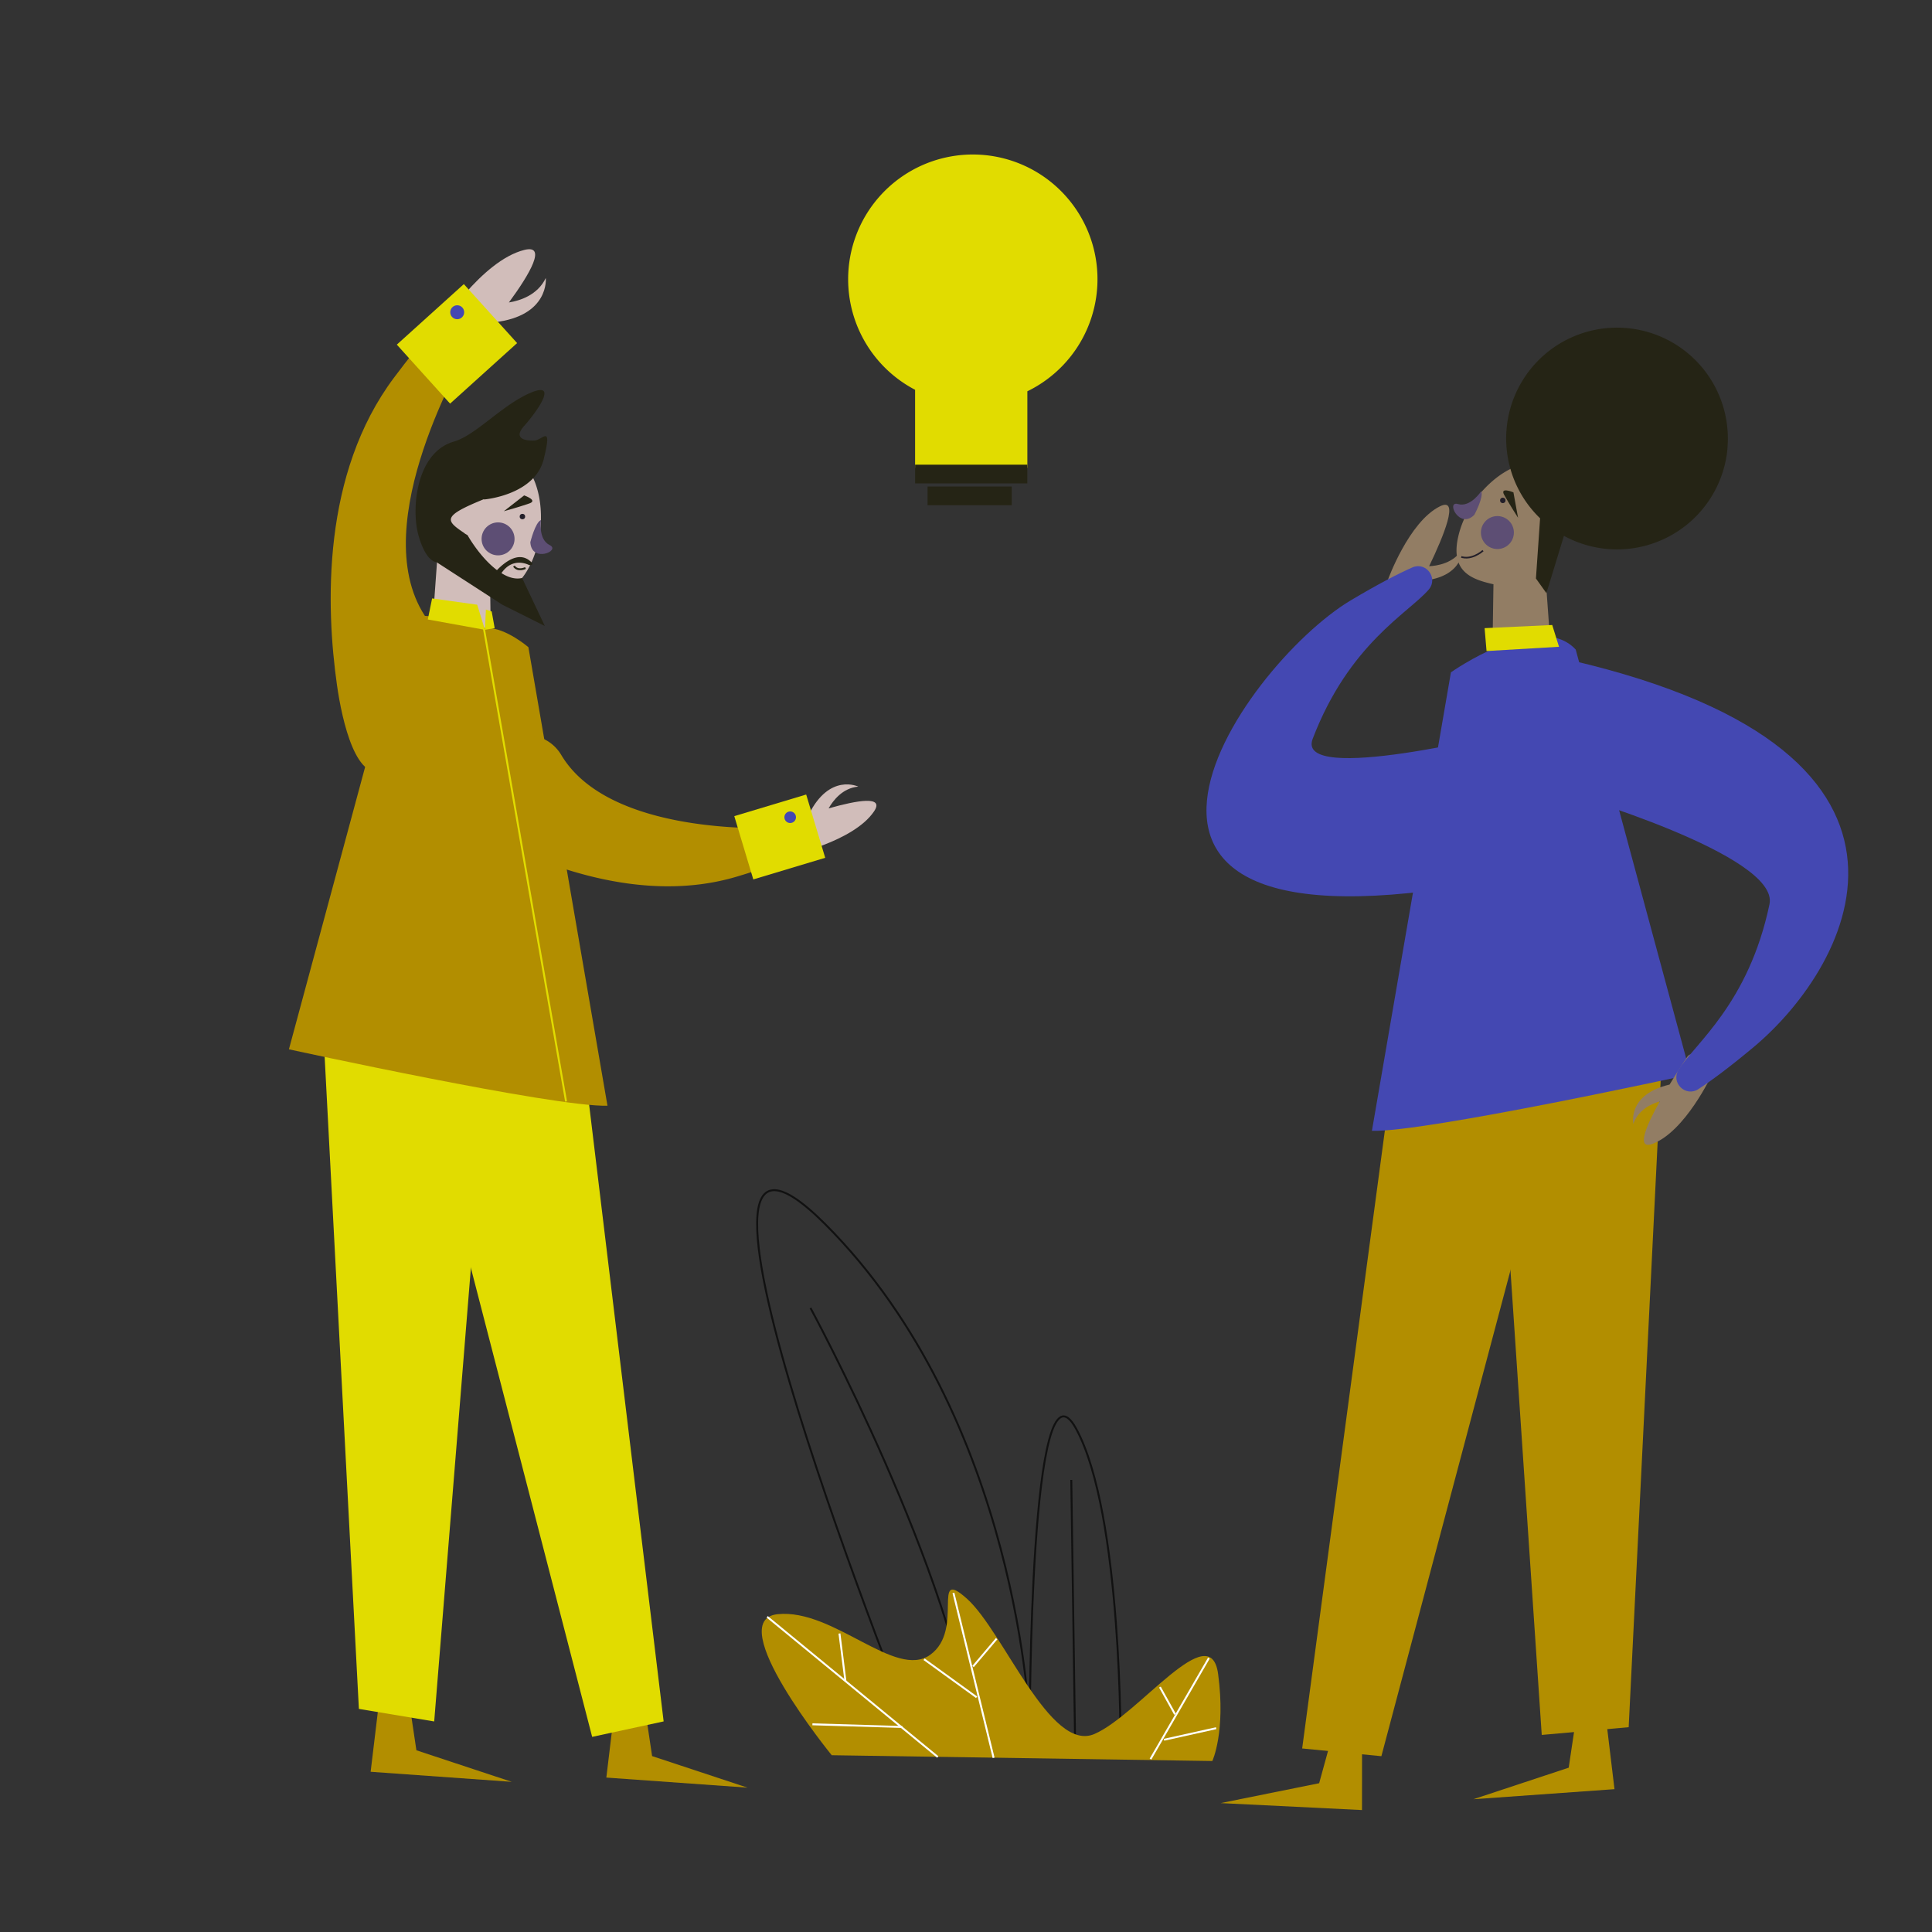 <svg id="Capa_1" data-name="Capa 1" xmlns="http://www.w3.org/2000/svg" viewBox="0 0 1000 1000"><rect x="0" y="0" width="1000" height="1000" fill="#333333" stroke="none"/><title>Mesa de trabajo 30</title><polygon points="831.36 890.3 835.66 926.07 762.6 931.28 811.96 914.95 815.45 891.58 831.36 890.3" fill="#b28e00"/><polygon points="861.71 516.17 843 894 798 898 776.43 577.51 861.71 516.17" fill="#b28e00"/><polygon points="705 900.86 704.97 936.88 631.82 933.28 682.79 922.99 689.06 900.21 705 900.86" fill="#b28e00"/><polygon points="813.27 539.15 715 909 674 905 717.26 581.76 813.27 539.15" fill="#b28e00"/><path d="M804.86,288.22c-1.83,6.29-3.52,10.61-5.26,13.49a11.46,11.46,0,0,1,.71,1.62l2.29,31.77-30.13,2.76.54-35.38.08-.05c-11-2.49-22.48-6.22-18.34-24.55C760,254.54,783,237,795.08,240.5S811.52,265.38,804.86,288.22Z" fill="#927d64"/><circle cx="777.85" cy="259.01" r="1.41" fill="#231f29"/><path d="M783.35,254.85s-7.13-3-4.81,1.26,7.2,11.88,7.2,11.88Z" fill="#252415"/><circle cx="775.05" cy="275.65" r="8.53" fill="#5d4e74"/><path d="M766.66,254.27s-5.54,8.51-12,6.63.74,13.39,8.45,5.57C763.15,266.47,768.14,257,766.66,254.27Z" fill="#5d4e74"/><path d="M767.6,285s-6.73,6.14-13,2.49" fill="none" stroke="#231f29" stroke-miterlimit="10" stroke-width="0.85"/><path d="M815.59,336.22,875,556.12s-137.6,30.06-164.9,29.2L751,348S796.73,315.62,815.59,336.22Z" fill="#4448b2"/><polygon points="806.94 334.77 803.43 323.5 768.43 325.13 769.43 336.98 806.94 334.77" fill="#e1dc00"/><path d="M735.88,300.62c-2.35,4.6-4,7.69-4,7.69-3.59,6.88-13.55-8.07-13.55-8.07s10.84-30.2,27-38.17c10.4-5.15,1.8,15.6-5.61,31,3.68-.16,13.25-1.38,17.51-9.54C757.15,283.5,758.07,298.83,735.88,300.62Z" fill="#927d64"/><path d="M781,379s-110.88,27.74-101.56,3.41c18.85-49.29,49.75-65.21,60.07-77.24,5.08-5.92-1.38-14.61-8.52-11.45-7.53,3.33-17.81,8.68-31.81,17C642.21,344.68,530,505,782,454,782,454,810.8,416.74,781,379Z" fill="#4448b2"/><path d="M885.9,556.56S872.27,585.61,855.48,592c-8.85,3.38-3.47-9.22,3.61-21.91-4.29,1.23-11.21,4.32-13.65,11.65,0,0-3.39-15.18,18.73-20.37h0c4.77-7.88,9-14.15,9-14.15C877.39,540.74,885.9,556.56,885.9,556.56Z" fill="#927d64"/><path d="M810.16,410.32S921.23,442.53,915.89,468c-10.82,51.65-38.81,72.26-47.1,85.77-4.08,6.65,3.67,14.21,10.22,10,6.91-4.48,16.21-11.39,28.72-21.84,50.88-42.52,112.67-156-104.71-202.41C803,339.51,774.76,377.76,810.16,410.32Z" fill="#4448b2"/><polygon points="318.14 884.3 313.84 920.07 386.9 925.28 337.53 908.95 334.04 885.58 318.14 884.3" fill="#b28e00"/><polygon points="196.14 881.3 191.84 917.07 264.9 922.28 215.53 905.95 212.04 882.58 196.14 881.3" fill="#b28e00"/><polygon points="165.79 504.18 185.76 884.52 224.74 891.02 251.07 565.51 165.79 504.18" fill="#e1dc00"/><polygon points="207.23 515.15 306.5 899 343.5 891 303.24 557.76 207.23 515.15" fill="#e1dc00"/><path d="M273.53,294.15c-6.06,11.05-13,12.58-19.82,10.74L254,326l-30.13-2.8L226.19,291a2.77,2.77,0,0,1,.1-.26c-3.63-3.49-3.49-8.88,3-22.61,10.25-21.75,27.75-34.94,39.09-29.45S285.14,273,273.53,294.15Z" fill="#d1bdba"/><circle cx="270.4" cy="267.37" r="1.41" fill="#231f29"/><path d="M271.3,256.42s7.3,2.53,2.75,4.14-13.28,4.06-13.28,4.06Z" fill="#252415"/><circle cx="257.8" cy="278.92" r="8.53" fill="#5d4e74"/><path d="M280,269.2s-1.54,10,4.5,12.92-9.47,9.49-10-1.48C274.5,280.64,277.08,270.24,280,269.2Z" fill="#5d4e74"/><path d="M208.9,323.22l-59.36,219.9s137.6,30.06,164.89,29.2L273.5,335S262,325,252,325C236.49,325,218.87,312.34,208.9,323.22Z" fill="#b28e00"/><polygon points="221.43 320.64 223.66 309.74 247 313 251 326 221.43 320.64" fill="#e1dc00"/><path d="M233,228.53a22,22,0,0,0-2.21.74,6.47,6.47,0,0,1,1.33-.49C232.45,228.71,232.75,228.62,233,228.53Z" fill="#252415"/><path d="M439,144.53a64.53,64.53,0,1,1,92.76,58v39.57H473.65V201.75A64.52,64.52,0,0,1,439,144.53Z" fill="#e1dc00"/><rect x="473.65" y="240.53" width="58.08" height="9.68" transform="translate(1005.39 490.73) rotate(-180)" fill="#252415"/><rect x="480.11" y="251.82" width="43.56" height="9.68" transform="translate(1003.77 513.32) rotate(-180)" fill="#252415"/><path d="M475,902.5s-149-370-48-269,106,260,106,260,0-198,24-154,23,166,23,166Z" fill="none" stroke="#111" stroke-miterlimit="10"/><path d="M419.5,677s74.73,137.77,84.86,226.39" fill="none" stroke="#111" stroke-miterlimit="10"/><line x1="554.5" y1="766" x2="556.5" y2="904" fill="none" stroke="#111" stroke-miterlimit="10"/><path d="M430.5,908.5s-57-70-28-73,61,34,79,21,0-46,19-29,43,80,66,70,60-61,64-31-3,45-3,45Z" fill="#b28e00"/><line x1="397.09" y1="836.86" x2="485.4" y2="909.41" fill="none" stroke="#fff" stroke-miterlimit="10"/><line x1="434.5" y1="845.5" x2="437.6" y2="870.1" fill="none" stroke="#fff" stroke-miterlimit="10"/><line x1="420.5" y1="892.5" x2="467.03" y2="893.88" fill="none" stroke="#fff" stroke-miterlimit="10"/><line x1="493.5" y1="824.5" x2="514.29" y2="909.85" fill="none" stroke="#fff" stroke-miterlimit="10"/><line x1="478.3" y1="858.83" x2="505.5" y2="878.5" fill="none" stroke="#fff" stroke-miterlimit="10"/><line x1="503.65" y1="862.58" x2="515.86" y2="848.18" fill="none" stroke="#fff" stroke-miterlimit="10"/><line x1="625.73" y1="858.2" x2="595.5" y2="910.5" fill="none" stroke="#fff" stroke-miterlimit="10"/><line x1="600.37" y1="873.23" x2="608.2" y2="887.31" fill="none" stroke="#fff" stroke-miterlimit="10"/><line x1="602.5" y1="900.5" x2="629.5" y2="894.5" fill="none" stroke="#fff" stroke-miterlimit="10"/><path d="M200,398c-15.45,9.21-23-25.3-25.54-43.1-5.88-41.34-7.89-109.62,29.54-159.51,57.26-76.35,37.1-15,36-10.9-.92,3.49-53.62,93.09-17,138.51,9.74,12.09,21,31.05,7.69,39Z" fill="#b28e00"/><path d="M255.66,166.82c-7.26,9.24-13.57,16.52-13.57,16.52-6.35,7.59-14.68-13.74-14.68-13.74s21.73-34.69,44-40.24c11.72-2.92,3,12.21-8,27.19,5.63-.91,14.86-3.75,19.08-12.65C282.54,143.9,284.48,163.65,255.66,166.82Z" fill="#d1bdba"/><path d="M245.41,396.25a21,21,0,0,0,3.2,34.74c30.56,16.44,83.27,37.59,132.92,22.7,76-22.79,22.34-24.65,18.84-25-3-.29-84.85,3.77-109.79-37.8a21.08,21.08,0,0,0-31.38-5.82Z" fill="#b28e00"/><path d="M452.38,420c-10.71,15.79-44,22.8-44,22.8s-14.26-12.63-6.51-15.4c0,0,7.49-2.84,16.78-5.85,10.73-21.58,25.59-14.4,25.59-14.4-8.16.75-13,7.15-15.36,11.27C443.69,414.21,458,411.7,452.38,420Z" fill="#d1bdba"/><path d="M894.19,231.52a57.38,57.38,0,0,1-84.7,45.83L800.41,307,795,299.43l2.15-31.16a57.37,57.37,0,1,1,97-36.75Z" fill="#252415"/><path d="M272,294s-4,2-6-1" fill="none" stroke="#252415" stroke-miterlimit="10"/><path d="M270.24,299.17,282,324l-22-11-34-22c-4.58-.54-8-8.42-9.56-14.51-3.49-13.38-1-40.23,16.36-47.2l0,0a22,22,0,0,1,2.21-.74c11.59-3.51,24.7-18.84,39.53-25.2,15.22-6.53,2.72,10.47-3.28,17.18s1.14,7.72,5.38,7.49,9.41-9,4.79,9.64-30.69,20.85-30.69,20.85a3,3,0,0,1-.41-.09l-.25.11c-21,8.58-19.56,10.76-10.14,17.12a6.06,6.06,0,0,1,.71.56L242,277s6.25,11.32,15.23,18.09c4.26-4.4,11.4-9.8,17.27-4.59,0,0,2.77,2.07-.61,2,0,0-8.29-4.69-14.34,4.14h0C263,298.84,266.69,300,270.24,299.17Z" fill="#252415"/><rect x="213.15" y="157.43" width="46.75" height="41.14" transform="translate(-58.31 204.43) rotate(-42.09)" fill="#e1dc00"/><rect x="384.16" y="416.12" width="38.86" height="34.2" transform="translate(-107.62 134.51) rotate(-16.73)" fill="#e1dc00"/><line x1="250.5" y1="325.5" x2="293" y2="570.12" fill="none" stroke="#e1dc00" stroke-miterlimit="10"/><polygon points="256.05 325.12 251 326 251.5 315.5 254.5 316.5 256.05 325.12" fill="#e1dc00"/><circle cx="409" cy="423" r="3" fill="#4448b2"/><circle cx="236.65" cy="161.62" r="3.61" fill="#4448b2"/></svg>